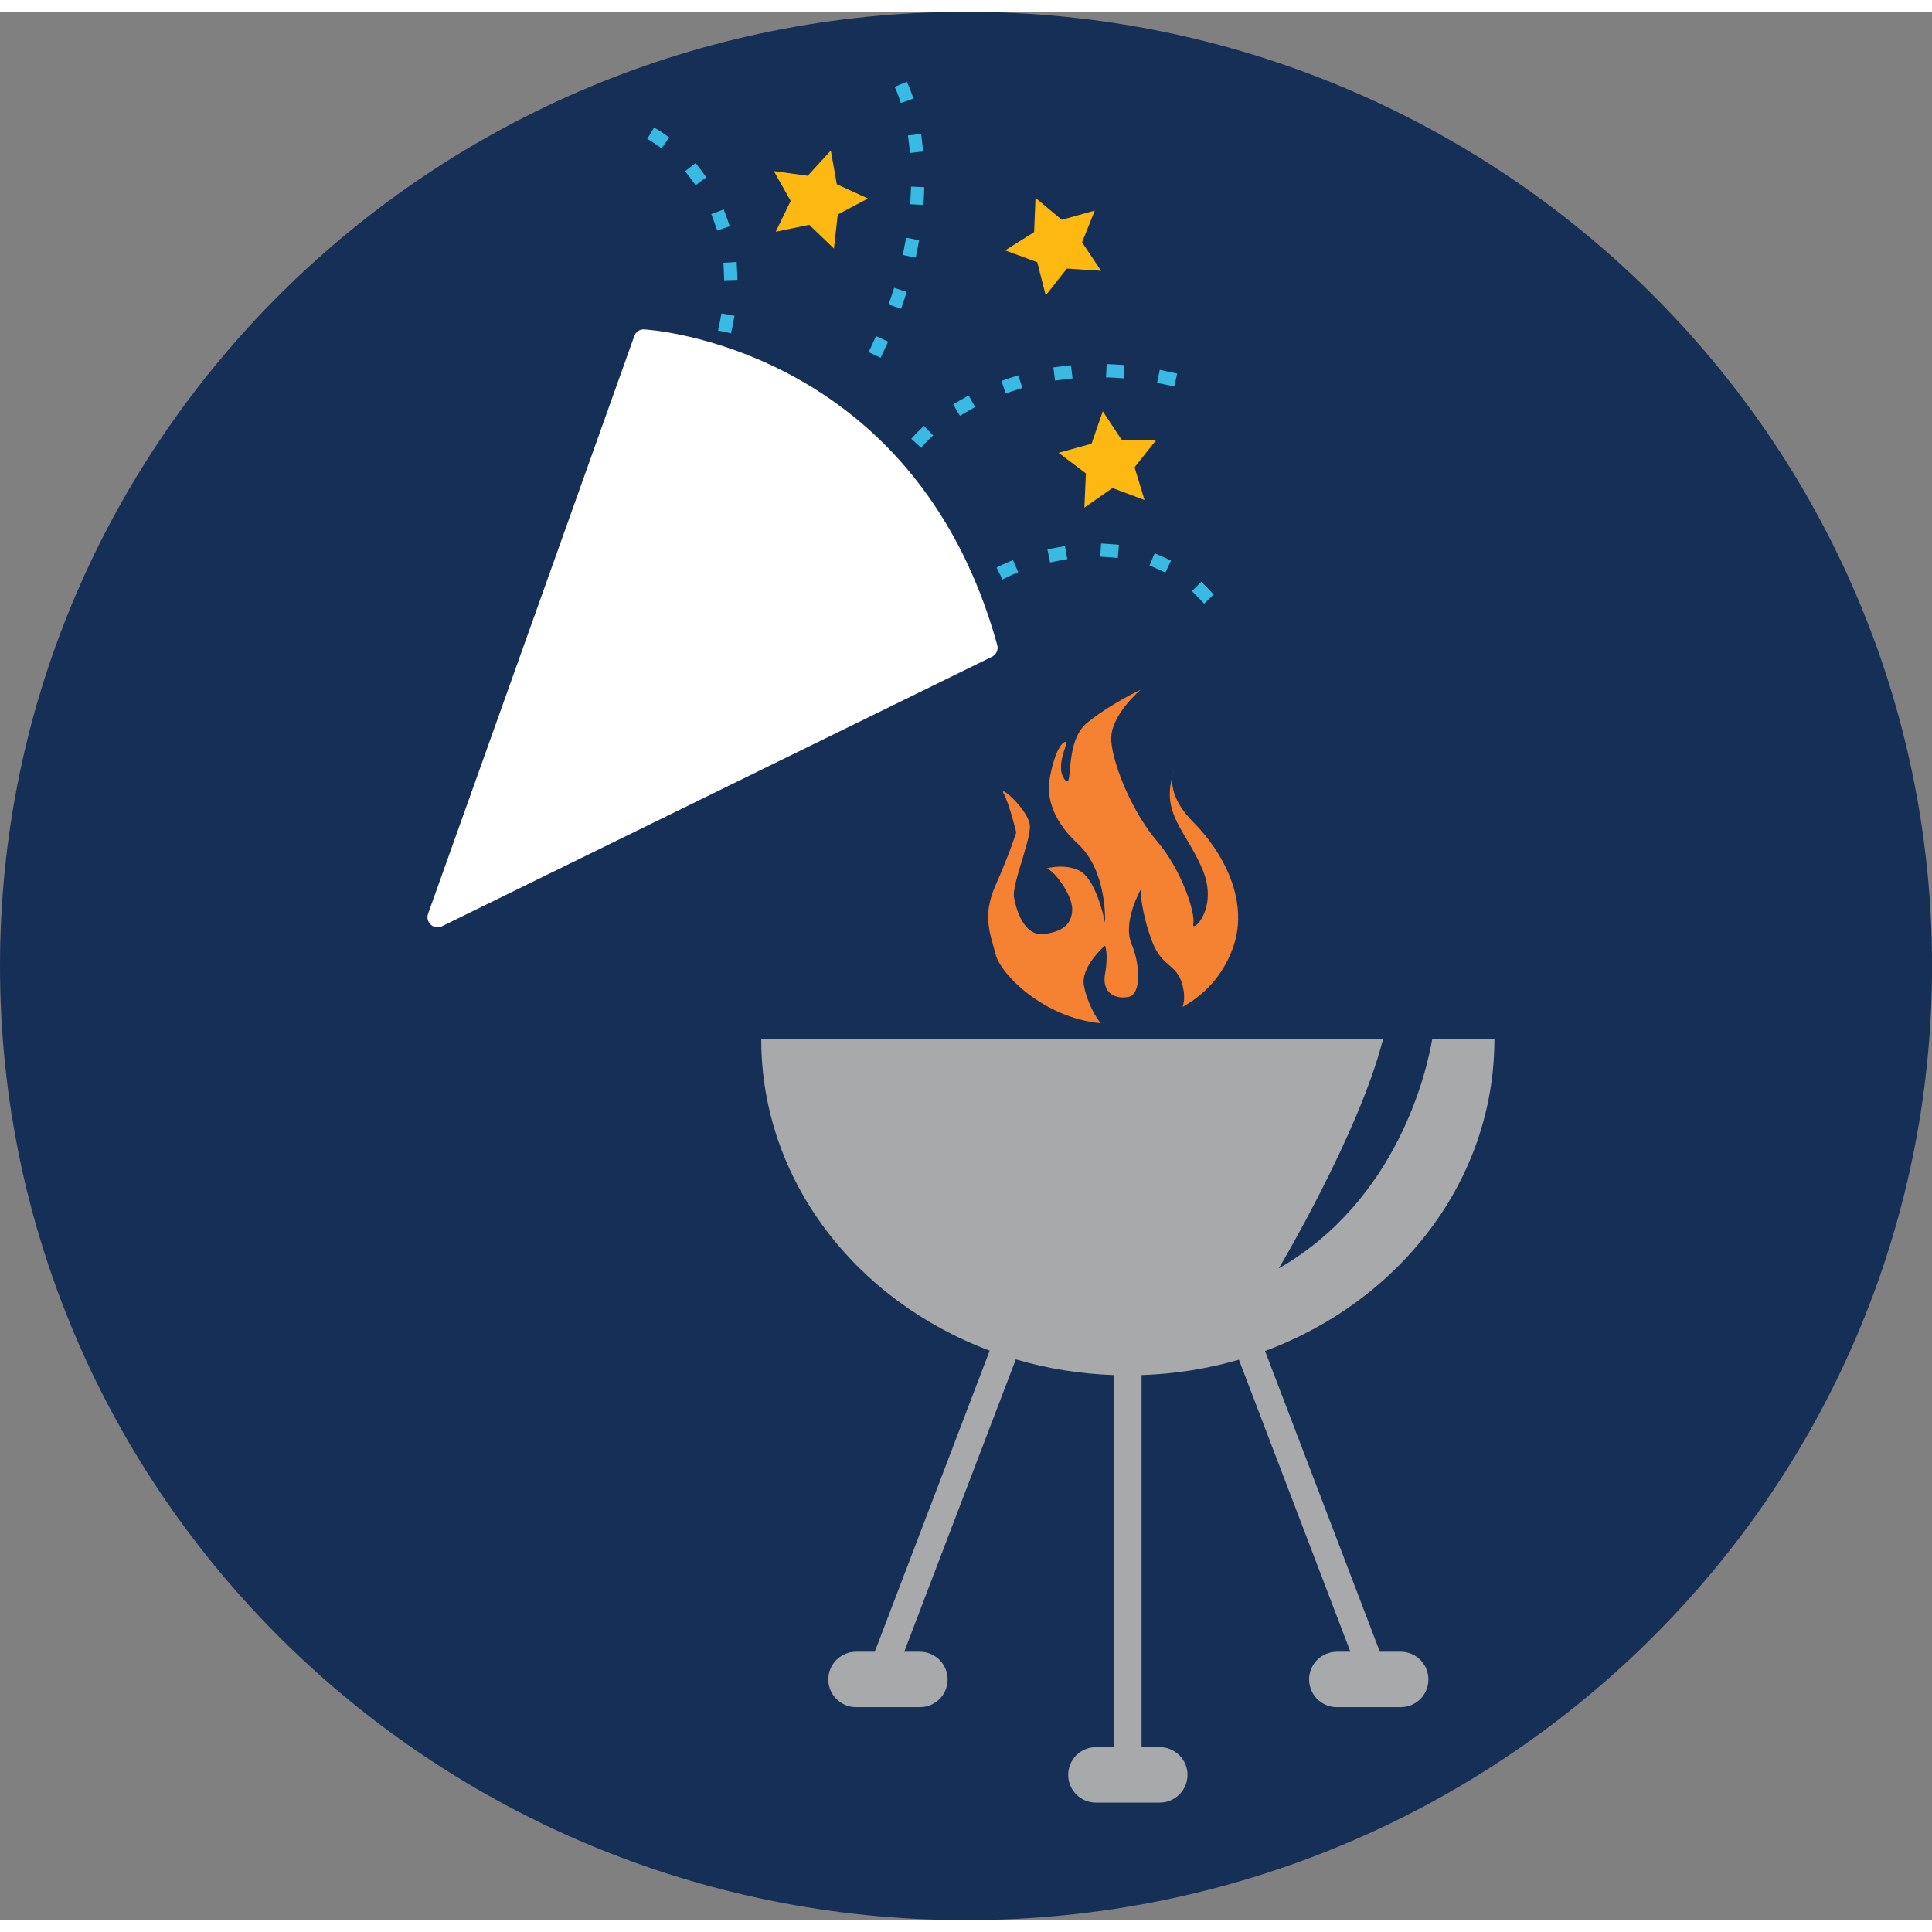 <?xml version="1.0" encoding="UTF-8"?>
<svg xmlns="http://www.w3.org/2000/svg" xmlns:xlink="http://www.w3.org/1999/xlink" width="150px" height="150px" viewBox="0 0 140.66 138.93" version="1.1">
<rect x="0" y="0" width="140.66" height="138.93" fill="#808080" stroke="none"/>
<defs>
<clipPath id="clip1">
  <path d="M 0 0 L 140.66 0 L 140.66 138.93 L 0 138.93 Z M 0 0 "/>
</clipPath>
</defs>
<g id="surface1">
<g clip-path="url(#clip1)" clip-rule="nonzero">
<path style=" stroke:none;fill-rule:nonzero;fill:rgb(8.617%,18.431%,34.105%);fill-opacity:1;" d="M 70.332 138.93 C 31.488 138.93 0 107.828 0 69.465 C 0 31.098 31.488 -0.004 70.332 -0.004 C 109.168 -0.004 140.652 31.09 140.664 69.445 L 140.664 69.484 C 140.652 107.84 109.168 138.93 70.332 138.93 "/>
</g>
<path style=" stroke:none;fill-rule:nonzero;fill:rgb(100%,100%,100%);fill-opacity:1;" d="M 72.605 46.098 C 66.566 24.285 47.094 23.125 46.898 23.117 C 46.574 23.102 46.285 23.297 46.18 23.602 L 31.164 65.672 C 31.066 65.953 31.145 66.266 31.367 66.461 C 31.512 66.594 31.703 66.656 31.891 66.645 C 31.988 66.641 32.082 66.617 32.172 66.574 L 72.223 46.949 C 72.539 46.793 72.699 46.438 72.605 46.098 "/>
<path style=" stroke:none;fill-rule:nonzero;fill:rgb(99.219%,72.069%,7.054%);fill-opacity:1;" d="M 60.715 17.23 L 58.918 15.504 L 56.477 16.004 L 57.566 13.762 L 56.336 11.59 L 58.805 11.934 L 60.488 10.098 L 60.926 12.551 L 63.191 13.586 L 60.992 14.754 "/>
<path style=" stroke:none;fill-rule:nonzero;fill:rgb(99.219%,72.069%,7.054%);fill-opacity:1;" d="M 80.164 18.852 L 77.676 18.688 L 76.133 20.645 L 75.52 18.227 L 73.18 17.363 L 75.289 16.035 L 75.391 13.543 L 77.305 15.137 L 79.707 14.465 L 78.781 16.777 "/>
<path style=" stroke:none;fill-rule:nonzero;fill:rgb(99.219%,72.069%,7.054%);fill-opacity:1;" d="M 83.328 35.539 L 80.992 34.664 L 78.949 36.094 L 79.059 33.602 L 77.07 32.102 L 79.473 31.438 L 80.289 29.078 L 81.664 31.16 L 84.156 31.203 L 82.602 33.156 "/>
<path style=" stroke:none;fill-rule:nonzero;fill:rgb(21.973%,72.852%,88.672%);fill-opacity:1;" d="M 48.172 9.934 L 47.777 9.656 C 47.633 9.555 47.543 9.5 47.535 9.496 L 47.125 9.246 L 47.621 8.422 L 48.035 8.664 C 48.035 8.664 48.145 8.73 48.332 8.867 L 48.727 9.141 Z M 50.648 12.617 L 50.359 12.23 C 50.301 12.145 50.234 12.062 50.172 11.98 L 49.879 11.598 L 50.645 11.008 L 50.938 11.391 C 51.004 11.477 51.07 11.566 51.141 11.656 L 51.426 12.043 Z M 52.215 15.918 L 52.059 15.461 C 52.023 15.363 51.988 15.266 51.953 15.172 L 51.785 14.719 L 52.691 14.383 L 52.859 14.836 C 52.898 14.938 52.934 15.043 52.973 15.152 L 53.129 15.609 Z M 53.691 19.508 L 52.727 19.543 L 52.707 19.059 C 52.707 18.969 52.703 18.879 52.695 18.789 L 52.668 18.266 L 53.633 18.211 L 53.66 18.734 C 53.668 18.832 53.672 18.93 53.676 19.027 Z M 53.223 23.402 L 52.277 23.203 L 52.375 22.734 C 52.398 22.629 52.418 22.527 52.438 22.426 L 52.527 21.953 L 53.477 22.129 L 53.387 22.605 C 53.367 22.711 53.344 22.82 53.324 22.93 "/>
<path style=" stroke:none;fill-rule:nonzero;fill:rgb(21.973%,72.852%,88.672%);fill-opacity:1;" d="M 65.59 6.633 L 65.43 6.176 C 65.371 6.004 65.332 5.91 65.328 5.902 L 65.141 5.461 L 66.023 5.082 L 66.215 5.523 C 66.215 5.523 66.266 5.637 66.34 5.855 L 66.504 6.309 Z M 66.254 10.273 L 66.199 9.789 C 66.188 9.684 66.176 9.578 66.164 9.477 L 66.102 8.996 L 67.062 8.879 L 67.121 9.359 C 67.137 9.465 67.148 9.574 67.16 9.684 L 67.215 10.164 Z M 67.234 14.055 L 66.27 14.004 L 66.293 13.52 C 66.297 13.414 66.305 13.309 66.309 13.203 L 66.328 12.723 L 67.293 12.762 L 67.273 13.242 C 67.27 13.352 67.266 13.461 67.258 13.57 Z M 66.672 17.891 L 65.727 17.703 L 65.969 16.445 L 66.918 16.621 Z M 65.609 21.617 L 64.695 21.309 L 65.098 20.09 L 66.016 20.391 Z M 64.117 25.184 L 63.242 24.773 L 63.781 23.609 L 64.66 24.008 Z M 64.117 25.184 "/>
<path style=" stroke:none;fill-rule:nonzero;fill:rgb(21.973%,72.852%,88.672%);fill-opacity:1;" d="M 76.816 26.848 L 76.688 25.887 L 77.168 25.824 C 77.273 25.809 77.383 25.797 77.492 25.785 L 77.973 25.727 L 78.086 26.688 L 77.605 26.742 C 77.504 26.758 77.398 26.77 77.293 26.781 Z M 81.809 26.68 L 81.328 26.648 C 81.219 26.641 81.117 26.637 81.012 26.629 L 80.527 26.609 L 80.574 25.641 L 81.059 25.664 C 81.168 25.672 81.277 25.676 81.387 25.684 L 81.871 25.715 Z M 73.223 27.781 L 72.91 26.863 L 73.367 26.711 C 73.473 26.676 73.578 26.641 73.684 26.605 L 74.141 26.461 L 74.434 27.379 L 73.977 27.527 C 73.875 27.559 73.777 27.59 73.68 27.625 Z M 85.496 27.277 L 85.023 27.172 C 84.918 27.148 84.816 27.129 84.715 27.105 L 84.242 27.008 L 84.438 26.062 L 84.91 26.16 C 85.016 26.184 85.125 26.203 85.23 26.23 L 85.703 26.332 Z M 69.887 29.41 L 69.398 28.578 L 69.812 28.332 C 69.906 28.277 70.004 28.223 70.102 28.168 L 70.52 27.93 L 70.996 28.77 L 70.578 29.008 C 70.484 29.059 70.395 29.113 70.305 29.164 Z M 67.059 31.734 L 66.348 31.082 L 66.672 30.727 C 66.672 30.727 66.754 30.633 66.922 30.477 L 67.27 30.141 L 67.938 30.836 L 67.59 31.172 C 67.461 31.297 67.391 31.371 67.383 31.379 "/>
<path style=" stroke:none;fill-rule:nonzero;fill:rgb(21.973%,72.852%,88.672%);fill-opacity:1;" d="M 81.383 39.758 L 80.902 39.719 C 80.801 39.711 80.695 39.703 80.594 39.695 L 80.109 39.668 L 80.164 38.703 L 80.648 38.734 C 80.758 38.738 80.871 38.746 80.98 38.758 L 81.465 38.797 Z M 76.453 40.086 L 76.258 39.137 L 76.73 39.039 C 76.84 39.02 76.949 39 77.059 38.98 L 77.531 38.891 L 77.707 39.84 L 77.234 39.93 C 77.129 39.945 77.027 39.969 76.926 39.988 Z M 72.984 41.324 L 72.555 40.461 L 72.988 40.246 C 72.988 40.246 73.102 40.191 73.305 40.102 L 73.75 39.91 L 74.133 40.797 L 73.688 40.988 C 73.52 41.062 73.422 41.109 73.414 41.113 Z M 84.848 40.824 L 84.41 40.621 C 84.32 40.578 84.227 40.535 84.133 40.496 L 83.688 40.309 L 84.066 39.418 L 84.508 39.609 C 84.613 39.652 84.715 39.699 84.82 39.746 L 85.258 39.949 Z M 87.668 43.086 L 87.336 42.738 C 87.266 42.66 87.195 42.59 87.121 42.516 L 86.777 42.176 L 87.457 41.488 L 87.801 41.828 C 87.879 41.906 87.957 41.988 88.035 42.07 L 88.367 42.418 "/>
<path style=" stroke:none;fill-rule:nonzero;fill:rgb(65.43%,66.209%,66.992%);fill-opacity:1;" d="M 101.977 119.391 L 100.461 119.391 L 92.102 97.496 C 101.891 93.867 108.801 85.074 108.801 74.793 L 104.273 74.793 C 103.879 77.09 101.777 86.492 93.105 91.48 C 93.105 91.48 98.969 81.625 100.691 74.793 L 55.422 74.793 C 55.422 85.051 62.301 93.828 72.055 97.469 L 63.688 119.391 L 62.328 119.391 C 61.211 119.391 60.305 120.293 60.305 121.41 C 60.305 122.523 61.211 123.426 62.328 123.426 L 66.973 123.426 C 68.09 123.426 68.992 122.523 68.992 121.41 C 68.992 120.293 68.09 119.391 66.973 119.391 L 65.832 119.391 L 73.957 98.105 C 76.223 98.773 78.621 99.168 81.109 99.25 L 81.109 126.336 L 79.789 126.336 C 78.672 126.336 77.77 127.242 77.77 128.355 C 77.77 129.469 78.672 130.375 79.789 130.375 L 84.434 130.375 C 85.551 130.375 86.457 129.469 86.457 128.355 C 86.457 127.242 85.551 126.336 84.434 126.336 L 83.113 126.336 L 83.113 99.25 C 85.574 99.168 87.953 98.781 90.199 98.129 L 98.316 119.391 L 97.332 119.391 C 96.215 119.391 95.309 120.293 95.309 121.41 C 95.309 122.523 96.215 123.426 97.332 123.426 L 101.977 123.426 C 103.094 123.426 103.996 122.523 103.996 121.41 C 103.996 120.293 103.094 119.391 101.977 119.391 "/>
<path style=" stroke:none;fill-rule:nonzero;fill:rgb(96.094%,50.977%,19.604%);fill-opacity:1;" d="M 85.371 55.605 C 85.402 55.484 85.414 55.379 85.461 55.254 C 85.461 55.254 85.406 55.383 85.371 55.605 "/>
<path style=" stroke:none;fill-rule:nonzero;fill:rgb(96.094%,50.977%,19.604%);fill-opacity:1;" d="M 86.879 58.992 C 85.32 57.43 85.277 56.18 85.371 55.605 C 84.562 58.41 86.34 59.609 87.535 62.402 C 88.781 65.309 86.707 67.141 86.879 66.391 C 87.051 65.641 86.039 62.484 84.262 60.406 C 82.48 58.328 81.055 54.922 80.906 53.094 C 80.758 51.266 83.047 49.352 83.047 49.352 C 83.047 49.352 80.887 50.348 79.145 51.762 C 77.398 53.176 78.227 56.918 77.48 55.836 C 76.73 54.754 78.062 52.844 77.48 53.176 C 76.898 53.508 76.473 55.324 76.391 56.07 C 76.309 56.82 76.316 58.578 78.477 60.574 C 80.641 62.566 80.453 66.316 80.453 66.316 C 80.453 66.316 79.973 63.812 78.977 62.816 C 77.977 61.82 75.816 62.402 76.23 62.402 C 76.648 62.402 78.062 64.23 78.062 65.309 C 78.062 66.391 77.398 66.973 75.98 67.141 C 74.57 67.305 73.988 65.395 73.824 64.48 C 73.656 63.57 74.984 60.488 74.984 59.324 C 74.984 58.164 72.66 56.168 73.074 56.918 C 73.488 57.664 73.988 59.742 73.988 59.742 C 73.988 59.742 73.488 61.32 72.492 63.566 C 71.496 65.809 72.078 67.055 72.492 68.637 C 72.871 70.082 75.98 73.23 80.133 73.633 C 79.512 72.832 79.078 71.75 78.918 70.906 C 78.652 69.512 80.453 67.98 80.453 67.98 C 80.453 67.98 80.715 68.578 80.453 70.043 C 80.191 71.508 81.316 71.906 82.191 71.707 C 83.07 71.508 83.043 69.445 82.379 67.848 C 81.715 66.25 83.043 63.922 83.043 63.922 C 83.043 63.922 83.043 65.387 83.844 67.582 C 84.641 69.777 85.84 69.18 86.172 71.238 C 86.25 71.73 86.207 72.125 86.102 72.445 C 88 71.387 89.25 69.762 89.84 67.914 C 90.898 64.617 89.031 61.152 86.879 58.992 "/>
</g>
</svg>
